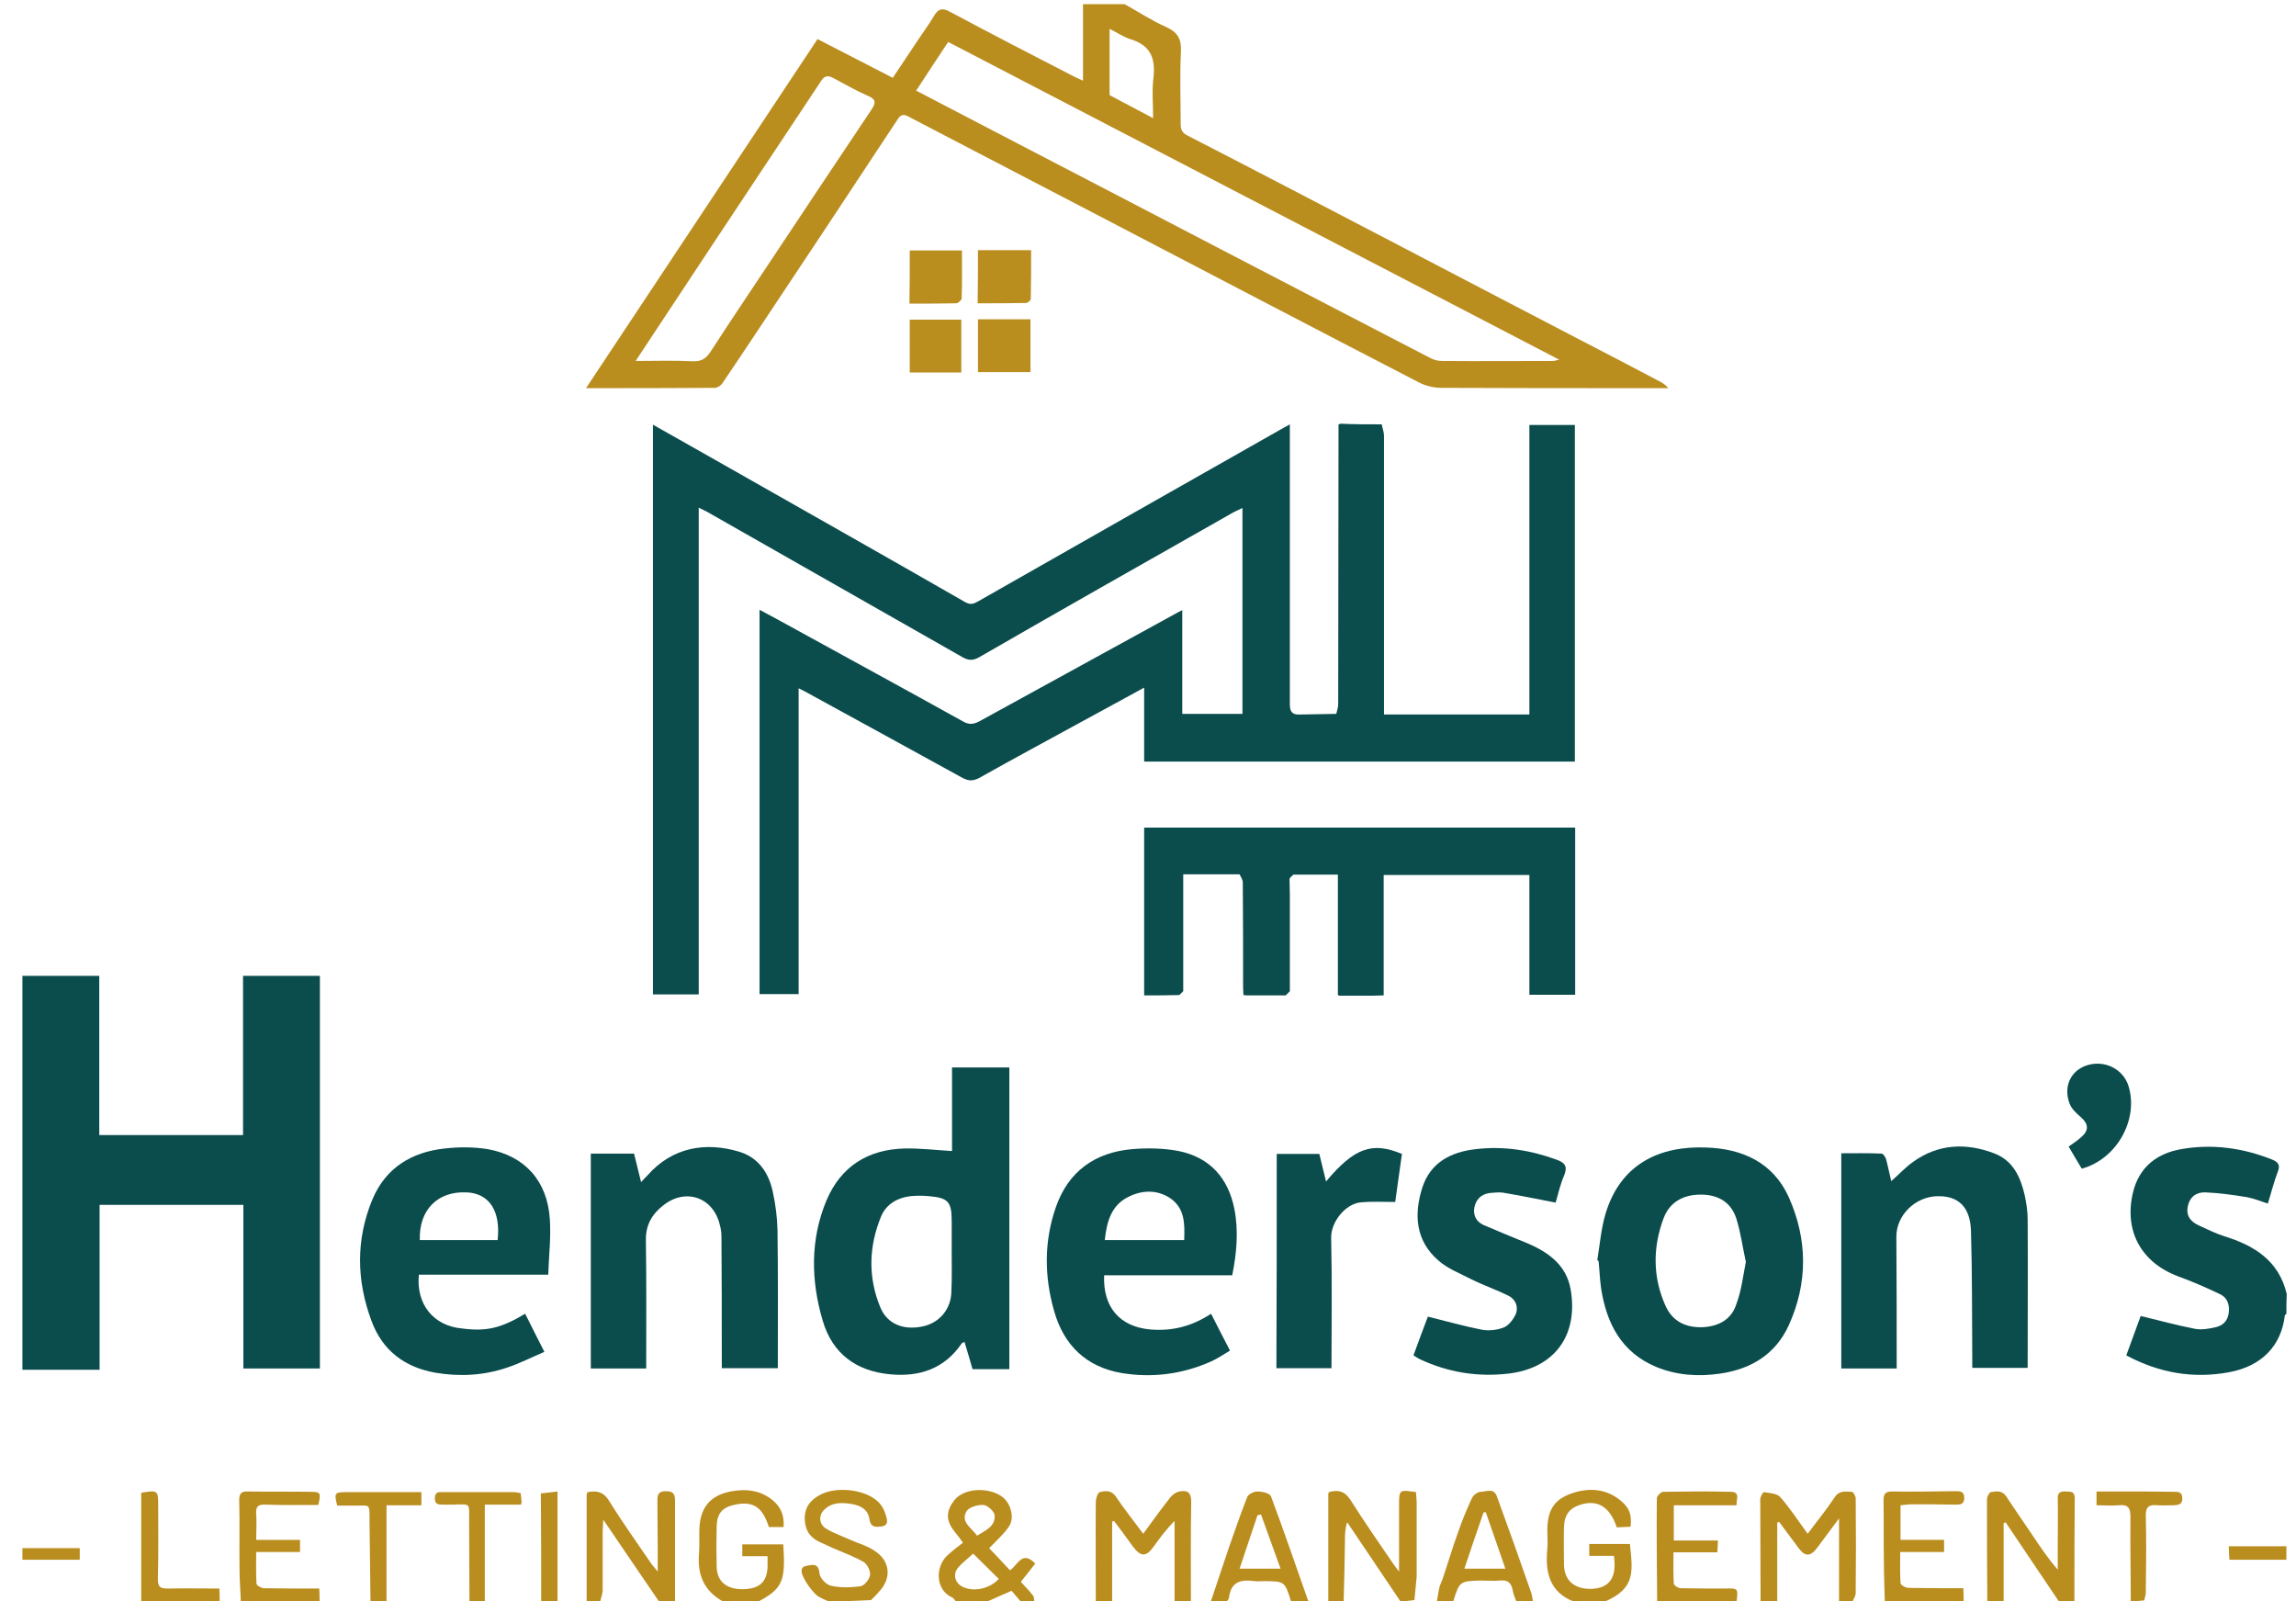 <?xml version="1.0" encoding="UTF-8"?> <svg xmlns="http://www.w3.org/2000/svg" xmlns:xlink="http://www.w3.org/1999/xlink" version="1.1" id="Layer_1" x="0px" y="0px" width="717px" height="500px" viewBox="0 0 717 500" style="enable-background:new 0 0 717 500;" xml:space="preserve"> <style type="text/css"> .st0{fill:#BA8D1F;} .st1{fill:#0B4C4D;} </style> <path class="st0" d="M351.2,1.3c4.3,2.4,8.4,5.1,12.9,7.1c3.5,1.6,4.8,3.5,4.7,7.4c-0.4,7.6-0.1,15.2-0.1,22.8 c0,1.7,0.3,2.8,2.1,3.7c22.4,11.5,44.7,23.2,67,34.8c18.5,9.7,37,19.3,55.6,29c8.3,4.3,16.6,8.6,24.9,13c0.9,0.5,1.8,1,2.7,2.1 c-2.1,0-4.3,0-6.4,0c-21.5,0-43,0-64.4-0.1c-2.4,0-5-0.6-7.1-1.7c-32.5-16.8-65-33.8-97.4-50.7c-20.7-10.8-41.3-21.5-62-32.3 c-1.5-0.8-2.4-0.7-3.4,0.9c-15,22.8-30.1,45.5-45.2,68.2c-3.2,4.8-6.4,9.6-9.6,14.3c-0.4,0.6-1.4,1.2-2.1,1.3 c-13.3,0.1-26.5,0.1-40.4,0.1c24.3-36.6,48.2-72.7,72.3-109c7.9,4.1,15.5,8,23.5,12.1c2.7-4.1,5.4-8.1,8-12c1.6-2.4,3.3-4.7,4.8-7.2 c1.3-2.3,2.6-2.8,5.1-1.4c12.9,6.9,25.9,13.6,38.9,20.3c0.8,0.4,1.6,0.7,2.6,1.2c0-8.1,0-16,0-23.9C342.4,1.3,346.8,1.3,351.2,1.3z M286.1,28.3c10.7,5.6,20.9,10.9,31.1,16.2c21.3,11.1,42.6,22.1,63.8,33.2c21.8,11.3,43.6,22.7,65.5,34c1.1,0.6,2.4,1,3.7,1 c11.6,0.1,23.2,0,34.8,0c0.5,0,0.9-0.2,1.9-0.4C423,79.1,359.6,46.1,296.1,13.1C292.7,18.2,289.5,23.1,286.1,28.3z M198.5,112.7 c6.4,0,12.1-0.2,17.9,0.1c2.7,0.1,4.1-0.9,5.5-3c6.1-9.4,12.4-18.8,18.6-28.1c10.5-15.8,21-31.6,31.6-47.4c1.5-2.2,1.5-3.3-1.1-4.4 c-3.7-1.6-7.3-3.7-10.9-5.6c-1.6-0.8-2.6-0.7-3.7,1C245,42.5,233.5,59.8,222.1,77C214.4,88.7,206.6,100.4,198.5,112.7z M360.1,36.9 c0-4.6-0.4-8.7,0.1-12.6c0.7-5.9-0.8-10.1-7-12c-2.3-0.7-4.3-2.1-6.7-3.3c0,7.3,0,14,0,20.7C350.9,32,355.2,34.3,360.1,36.9z"></path> <path class="st1" d="M7,304.7c7.9,0,15.8,0,24,0c0,16.5,0,33,0,49.7c15.1,0,29.8,0,44.9,0c0-16.5,0-33,0-49.7c8.2,0,16,0,24,0 c0,40.8,0,81.6,0,122.6c-7.9,0-15.8,0-23.9,0c0-17.1,0-34,0-51.1c-15.1,0-29.9,0-44.9,0c0,17,0,34,0,51.5c-8.2,0-16.1,0-24.1,0 C7,386.7,7,345.7,7,304.7z"></path> <path class="st1" d="M714,410.2c-0.2,0.2-0.5,0.4-0.5,0.6c-1.1,9.2-7,15.8-17.6,17.7c-11.1,2-21.6,0.2-31.9-5.3 c1.6-4.3,3.1-8.5,4.5-12.3c5.8,1.4,11.3,2.9,16.9,4c2.1,0.4,4.4,0,6.5-0.5c2.3-0.5,3.8-2,4.1-4.5c0.3-2.5-0.4-4.7-2.7-5.8 c-4.2-2-8.5-3.9-12.9-5.5c-11.7-4.3-17.2-14.2-14.3-26.3c1.9-7.9,7.5-12.2,15.1-13.5c9.6-1.7,19.1-0.4,28.2,3.2 c2,0.8,2.8,1.7,1.9,3.9c-1.2,3.1-2,6.4-3.1,9.9c-2.2-0.7-4.3-1.6-6.5-2c-4.3-0.7-8.6-1.3-13-1.5c-2.8-0.1-4.9,1.4-5.5,4.4 c-0.6,3,1,4.8,3.4,5.9c2.6,1.2,5.2,2.5,8,3.4c9.4,2.9,17,7.6,19.5,18C714,406.2,714,408.2,714,410.2z"></path> <path class="st0" d="M714,487c-5.8,0-11.7,0-17.8,0c-0.1-1.3-0.1-2.4-0.2-4.2c6.2,0,12.1,0,18,0C714,484.2,714,485.6,714,487z"></path> <path class="st0" d="M7,483.4c5.9,0,11.9,0,17.9,0c0,1.1,0,2.2,0,3.6c-6,0-12,0-17.9,0C7,485.8,7,484.6,7,483.4z"></path> <path class="st1" d="M431.5,132.5c0.2,1.2,0.7,2.4,0.7,3.6c0,27.9,0,55.8,0,83.6c0,1.1,0,2.1,0,3.4c15.2,0,30.2,0,45.4,0 c0-30.2,0-60.2,0-90.4c4.9,0,9.4,0,14.2,0c0,35,0,70,0,105.1c-44.8,0-89.5,0-134.5,0c0-7.5,0-15,0-23.1c-6.9,3.8-13.4,7.3-19.8,10.8 c-10.6,5.8-21.2,11.5-31.7,17.4c-1.9,1-3.3,1-5.2,0c-16.5-9.1-33-18.1-49.6-27.2c-0.4-0.2-0.9-0.4-1.6-0.8c0,31.9,0,63.6,0,95.5 c-4.2,0-8.1,0-12.2,0c0-39.8,0-79.7,0-120c3.4,1.8,6.5,3.5,9.6,5.2c18,9.9,36,19.7,54,29.7c1.8,1,3.1,0.9,4.9,0 c20.5-11.3,41.1-22.5,61.6-33.8c0.5-0.3,1-0.5,1.9-1c0,11,0,21.6,0,32.4c6.4,0,12.5,0,18.8,0c0-21.3,0-42.6,0-64.3 c-1.2,0.6-2.4,1.1-3.4,1.7c-26.3,14.9-52.6,29.8-78.8,44.9c-2.1,1.2-3.5,1-5.4-0.1c-26.5-15.1-53.1-30.2-79.6-45.3 c-0.8-0.4-1.6-0.8-2.6-1.3c0,50.8,0,101.4,0,152c-4.9,0-9.5,0-14.3,0c0-59.2,0-118.3,0-177.9c7,3.9,13.7,7.8,20.5,11.6 c25.7,14.6,51.4,29.1,77,43.8c1.6,0.9,2.6,0.6,4-0.2c31.6-18,63.1-35.9,94.7-53.8c0.8-0.4,1.6-0.9,2.7-1.5c0,1.8,0,3.3,0,4.8 c0,27.6,0,55.2,0,82.7c0,2.4,0.9,3.2,3.1,3.1c3.8-0.1,7.6-0.1,11.4-0.2c0.2-1,0.6-2,0.6-2.9c0-29.2,0.1-58.4,0.1-87.5 c0.2,0,0.4-0.1,0.6-0.2C422.7,132.5,427.1,132.5,431.5,132.5z"></path> <path class="st1" d="M402.8,279.5c0,9.6,0,19.2,0,28.8c0,0.4,0,0.8,0,1.2c-0.4,0.4-0.9,0.9-1.3,1.3c-0.6,0-1.2,0-1.8,0 c-2.8,0-5.6,0-8.4,0c-0.6,0-1.2,0-1.8,0c-0.4,0-0.8-0.1-1.2-0.1c0-0.8-0.1-1.6-0.1-2.4c0-10.9,0-21.9-0.1-32.8c0-0.8-0.6-1.7-1-2.5 c-0.4,0-0.8,0-1.2,0c-5.4,0-10.9,0-16.4,0c0,12.3,0,24.4,0,36.5c-0.5,0.4-0.9,1.1-1.4,1.2c-3.6,0.1-7.1,0.1-10.8,0.1 c0-17.6,0-34.9,0-52.4c44.9,0,89.7,0,134.6,0c0,17.4,0,34.7,0,52.2c-4.7,0-9.4,0-14.3,0c0-12.4,0-24.8,0-37.4c-15.1,0-30.1,0-45.5,0 c0,12.6,0,25.1,0,37.6c-1.2,0-2.4,0.1-3.6,0.1c-2.8,0-5.6,0-8.4,0c-0.6,0-1.2,0-1.8,0c-0.2-0.1-0.3-0.2-0.5-0.1 c0-12.5,0-25.1,0-37.7c-4.5,0-8.6,0-12.7,0c-0.4,0-0.8,0-1.2,0c-0.4,0.4-1.1,0.9-1.2,1.3C402.7,276,402.8,277.8,402.8,279.5z"></path> <path class="st1" d="M315.2,427.5c-3.5,0-7.3,0-11.5,0c-0.8-2.8-1.6-5.6-2.5-8.5c-0.5,0.2-0.8,0.3-0.9,0.5 c-5.4,7.9-13.2,10.5-22.4,9.6c-10.6-1-18-6.5-21-16.8c-3.7-12.5-3.9-25.3,1.2-37.5c4.5-10.6,12.9-15.9,24.4-16.2 c4.8-0.1,9.7,0.5,14.8,0.8c0-8.3,0-17.1,0-26.1c5.9,0,11.6,0,17.9,0C315.2,364.8,315.2,396,315.2,427.5z M297.2,390.8 c0-3.2,0-6.4,0-9.6c0-5.9-1.1-7.2-7-7.7c-2-0.2-4-0.2-6,0c-4,0.5-7.4,2.5-9,6.2c-3.9,9.4-4.2,19-0.3,28.5c2.2,5.3,7.4,7.3,13.5,5.9 c5.2-1.2,8.7-5.6,8.7-11C297.3,399,297.2,394.9,297.2,390.8z"></path> <path class="st1" d="M498.8,393.5c0.8-4.9,1.2-9.9,2.6-14.6c4.7-15.5,16.9-21.2,31.5-20.6c11.3,0.4,20.8,4.7,25.7,15.5 c5.9,13.2,6,26.8,0,40c-4.1,9-11.7,13.7-21.5,15.1c-6.9,1-13.6,0.5-19.9-2.1c-10.8-4.5-15.5-13.5-17.2-24.5 c-0.4-2.8-0.5-5.8-0.8-8.6C499,393.6,498.9,393.5,498.8,393.5z M545.2,394c-1-4.5-1.6-9.2-3-13.6c-1.7-5.1-5.7-7.4-11.1-7.4 c-5.4,0-9.7,2.3-11.6,7.4c-3.4,9.1-3.4,18.4,0.6,27.3c2.2,4.9,6.3,6.9,11.7,6.7c5.1-0.3,9-2.5,10.5-7.4 C543.8,403,544.3,398.6,545.2,394z"></path> <path class="st1" d="M592.3,427.3c-5.9,0-11.5,0-17.3,0c0-22.3,0-44.5,0-67.2c4.1,0,8.4-0.1,12.6,0.1c0.5,0,1.2,1.1,1.4,1.8 c0.6,2.2,1,4.4,1.6,6.8c2.4-2.1,4.4-4.3,6.8-6c7.9-5.7,16.6-6,25.3-2.7c5.9,2.2,8.3,7.4,9.6,13.2c0.5,2.4,0.9,4.9,0.9,7.4 c0.1,15.4,0,30.8,0,46.4c-5.6,0-11.2,0-17.3,0c0-1.1,0-2.2,0-3.4c-0.1-13.1,0-26.2-0.4-39.3c-0.2-7.6-4-11.1-10.6-10.9 c-6.9,0.2-12.7,6-12.7,12.6C592.3,399.8,592.3,413.4,592.3,427.3z"></path> <path class="st1" d="M184.5,360.2c4.5,0,8.9,0,13.5,0c0.7,2.8,1.4,5.7,2.2,8.9c0.8-0.9,1.4-1.5,2-2.1c7.8-8.9,18.3-10.5,28.6-7.4 c6,1.8,9.2,6.5,10.5,12.4c0.9,4,1.4,8.1,1.5,12.1c0.2,14.3,0.1,28.5,0.1,43.1c-5.7,0-11.4,0-17.5,0c0-1.1,0-2.1,0-3.2 c0-12.7,0-25.4-0.1-38c0-1.2-0.2-2.4-0.5-3.5c-2-8.6-10.6-11.7-17.6-6.2c-3.5,2.7-5.6,6.1-5.5,11c0.2,13.3,0.1,26.5,0.1,40 c-5.8,0-11.4,0-17.3,0C184.5,405,184.5,382.8,184.5,360.2z"></path> <path class="st1" d="M164,410.2c1.9,3.9,3.8,7.5,6,11.9c-4,1.7-7.7,3.6-11.6,4.9c-7.3,2.5-14.9,2.9-22.5,1.6 c-9.5-1.7-16.5-6.9-19.9-16.2c-4.7-12.6-4.9-25.4,0.3-37.9c4.1-9.8,12.2-14.8,22.6-15.9c4.4-0.5,9-0.5,13.4,0.2 c11.6,2.1,18.6,9.9,19.4,21.8c0.4,5.7-0.3,11.5-0.5,17.4c-13.9,0-27.2,0-40.4,0c-0.9,9.3,4.6,16,13.5,16.8 C151.9,415.8,156.5,414.7,164,410.2z M155.4,387.2c1-9.1-2.6-14.6-9.7-14.9c-9.1-0.4-14.9,5.5-14.6,14.9 C139.1,387.2,147.2,387.2,155.4,387.2z"></path> <path class="st1" d="M378.2,410.2c2,3.9,3.8,7.5,5.9,11.5c-2,1.2-3.9,2.5-5.9,3.4c-9,4-18.4,5.2-28,3.6c-11-1.9-18-8.7-21-19.3 c-3.1-10.8-3.2-21.7,0.5-32.4c3.9-11.3,12.3-17.2,23.9-18.2c4.8-0.4,9.8-0.3,14.5,0.6c9.8,2,15.5,8.5,17.4,18.2 c1.3,6.8,0.7,13.7-0.7,20.6c-13.5,0-26.7,0-40,0c-0.4,10,4.9,16,14.3,16.9C365.9,415.7,372.1,414.2,378.2,410.2z M345,387.2 c8.5,0,16.6,0,24.8,0c0.2-5.1,0.2-10-4.4-13.1c-4.2-2.8-9.1-2.5-13.4-0.2C346.9,376.6,345.6,381.7,345,387.2z"></path> <path class="st1" d="M485.8,375.5c-5.7-1.1-11-2.2-16.4-3.1c-1.3-0.2-2.8,0-4.2,0.1c-2.7,0.4-4.3,2-4.8,4.6 c-0.4,2.5,0.7,4.4,2.9,5.4c4.4,1.9,8.8,3.7,13.2,5.5c6.8,2.8,12.7,6.9,14,14.7c2.4,14.1-4.9,24.5-19.5,26.2 c-9.7,1.1-18.8-0.4-27.6-4.5c-0.6-0.3-1.2-0.7-2-1.2c1.6-4.3,3.1-8.5,4.5-12.1c5.7,1.4,11.3,3,16.9,4.1c2.2,0.4,4.9,0.1,7-0.8 c1.5-0.7,2.9-2.6,3.6-4.2c0.8-2.2-0.1-4.5-2.3-5.6c-3.8-1.9-7.9-3.3-11.7-5.2c-3.5-1.8-7.4-3.3-10.3-5.9c-7.1-6.2-7.6-14.4-4.9-22.8 c2.6-7.8,8.9-11,16.7-11.9c8.7-1,17,0.3,25.2,3.3c2.5,0.9,3.5,2,2.4,4.8C487.3,369.6,486.6,372.7,485.8,375.5z"></path> <path class="st1" d="M398.7,360.3c4.6,0,8.9,0,13.3,0c0.7,2.9,1.4,5.7,2.1,8.6c8.8-10.5,14.4-12.5,23.7-8.6 c-0.7,5.2-1.5,10.5-2.1,15c-3.8,0-7.2-0.2-10.6,0.1c-5,0.4-9.5,6.2-9.4,11.1c0.3,13.5,0.1,27,0.1,40.7c-5.7,0-11.4,0-17.2,0 C398.7,405,398.7,382.7,398.7,360.3z"></path> <path class="st0" d="M578.5,500.1c-1.4,0-2.8,0-4.2,0c0-8.4,0-16.8,0-26c-2.7,3.6-4.8,6.5-7,9.4c-2,2.6-3.7,2.5-5.6-0.1 c-2-2.7-4.1-5.5-6.1-8.2c-0.2,0.1-0.4,0.1-0.6,0.2c0,8.2,0,16.5,0,24.7c-1.7,0-3.5,0-5.2,0c0-10.7-0.1-21.3-0.1-32 c0-0.8,0.9-2.3,1.2-2.2c1.7,0.3,4,0.4,5,1.5c3.1,3.5,5.6,7.4,8.6,11.5c2.9-3.9,5.8-7.4,8.3-11.2c1.5-2.4,3.4-2,5.5-1.9 c0.5,0,1.1,1.3,1.2,1.9c0.1,10,0.1,19.9,0,29.9C579.4,498.5,578.8,499.3,578.5,500.1z"></path> <path class="st0" d="M371.9,500.1c-1.7,0-3.4,0-5.1,0c0-8.4,0-16.8,0-25.2c-2.6,2.6-4.6,5.3-6.6,8.1c-2.3,3.2-4,3.1-6.4-0.1 c-1.9-2.7-3.9-5.3-5.9-8c-0.2,0.1-0.4,0.1-0.6,0.2c0,8.3,0,16.7,0,25c-1.7,0-3.4,0-5.1,0c0-10.4-0.1-20.8,0-31.1 c0-1.1,0.6-2.9,1.2-3.1c1.7-0.4,3.6-0.7,5,1.3c2.6,3.9,5.5,7.5,8.6,11.7c2.9-4,5.6-7.7,8.5-11.4c0.7-0.8,1.7-1.6,2.8-1.8 c2.4-0.5,3.7,0.2,3.7,3.2C371.8,479.4,371.9,489.7,371.9,500.1z"></path> <path class="st0" d="M625.7,500.1c-1.7,0-3.4,0-5.1,0c-0.1-10.7-0.1-21.4-0.1-32c0-0.8,0.7-2.1,1.2-2.2c1.7-0.3,3.5-0.6,4.8,1.3 c2.8,4.3,5.7,8.4,8.5,12.6c2.3,3.4,4.6,6.9,7.6,10.3c0-2.8,0-5.6,0-8.4c0-4.6,0.1-9.2,0-13.8c-0.1-2,1-2.3,2.6-2.2 c1.5,0.1,2.7-0.1,2.7,2.1c-0.1,10.8-0.1,21.6-0.1,32.3c-1.6,0-3.2,0-4.8,0c-5.6-8.3-11.1-16.5-16.7-24.8c-0.2,0.1-0.4,0.2-0.6,0.3 C625.7,483.8,625.7,492,625.7,500.1z"></path> <path class="st0" d="M441.7,499.6c-1.4,0.2-2.8,0.3-4.3,0.5c-5.6-8.3-11.1-16.5-16.7-24.8c-0.7,2.1-0.7,4.1-0.7,6 c-0.1,6.2-0.2,12.5-0.4,18.7c-1.6,0-3.2,0-4.8,0c0-11.2,0-22.3,0-33.5c0-0.2,0.1-0.4,0.2-0.6c2.8-0.8,4.9-0.4,6.7,2.4 c4.3,6.8,8.9,13.4,13.4,20c0.4,0.6,0.9,1.2,1.8,2.4c0-7.3,0-13.9,0-20.5c0-5.1,0-5.1,5.3-4.3c0.1,1,0.1,2,0.2,3c0,7.8,0,15.6,0,23.4 C442.2,494.8,441.9,497.2,441.7,499.6z"></path> <path class="st0" d="M323,500c-1.4,0-2.9,0-4.3,0c-1-1.2-2-2.4-2.8-3.3c-2.9,1.3-5.2,2.3-7.5,3.3c-3.3,0-6.6,0-9.9,0 c-0.4-0.4-0.7-1-1.1-1.2c-5.2-2.2-5.5-9.4-1.6-13.1c1.5-1.4,3.2-2.7,4.9-4c-1.9-3.1-5.5-5.6-4.5-9.8c0.4-1.6,1.5-3.3,2.7-4.4 c4-3.4,11.9-2.8,15.1,0.8c1.9,2.2,2.7,5.9,1.1,8.3c-1.6,2.4-3.9,4.4-6.2,6.8c2,2.1,4.2,4.4,6.5,6.9c2.4-1.5,3.7-6.4,7.9-2.1 c-1.4,1.8-2.9,3.7-4.5,5.7c1.2,1.4,2.6,2.7,3.7,4.2C323,498.6,322.9,499.4,323,500z M303.9,485.1c-1.7,1.6-3.5,2.9-4.8,4.5 c-1.6,2-0.8,4.7,1.4,5.8c3.4,1.8,8.6,0.7,11.4-2.4C309.4,490.5,306.8,488,303.9,485.1z M305.1,479.5c2.8-1.7,5.8-3,5.5-6.4 c-0.1-1.2-2.2-3.1-3.5-3.2c-1.8-0.1-4.5,0.7-5.3,2C299.9,475.3,303.4,477,305.1,479.5z"></path> <path class="st0" d="M187.4,500.1c-1.4,0-2.8,0-4.2,0c0-11.1,0-22.2,0-33.3c0-0.3,0.1-0.6,0.3-0.9c2.8-0.5,4.9-0.2,6.7,2.7 c4.2,6.8,8.8,13.2,13.3,19.8c0.4,0.5,0.8,1,1.9,2.3c0-2.8,0-4.7,0-6.6c0-5-0.1-10-0.1-15c0-1.8-0.2-3.5,2.7-3.5 c2.7,0,2.8,1.4,2.8,3.4c0,10.4,0,20.8,0,31.2c-1.6,0-3.3,0-4.9,0c-5.7-8.3-11.3-16.6-17.5-25.7c-0.1,1.9-0.2,2.8-0.2,3.7 c0,6.2,0,12.3,0,18.5C188.1,497.8,187.7,499,187.4,500.1z"></path> <path class="st1" d="M650.1,364.9c-1.4-2.3-2.7-4.5-4.1-6.9c1.4-1,2.8-1.9,4-3c2.4-2.1,2.2-4.1-0.2-6.2c-1.4-1.2-2.9-2.6-3.5-4.2 c-2-5.3,0.3-10.2,5.2-11.9c5.6-1.9,11.5,1,13.2,6.4C667.9,349.5,661.1,361.9,650.1,364.9z"></path> <path class="st0" d="M236.7,500.1c-3.6,0-7.2,0-10.8,0c-6.1-3.3-8.2-8.5-7.6-15.1c0.2-2.5,0-5,0.1-7.5c0.2-6.6,3.2-10.5,9.7-11.8 c4.8-0.9,9.5-0.5,13.5,3c2.5,2.2,3.3,4.8,3.1,8.1c-1.6,0-3.1,0-4.6,0c-1.9-6.1-4.8-8.2-10.5-7c-4,0.8-5.7,2.7-5.8,6.8 c-0.1,4.2-0.1,8.4,0,12.6c0.1,4.6,3.1,7.1,8.3,7c5.1-0.1,7.5-2.3,7.6-7.2c0-0.9,0-1.8,0-3.1c-2.7,0-5.3,0-7.9,0c0-1.4,0-2.5,0-3.7 c4.4,0,8.6,0,12.8,0C245.3,493.2,244.7,496,236.7,500.1z"></path> <path class="st0" d="M501.1,500.1c-3.2,0-6.4,0-9.6,0c-7.7-3-9-9.3-8.3-16.5c0.2-1.9,0-3.8,0-5.7c0-6.9,2.5-10.3,9.2-12.1 c5-1.3,9.9-0.6,14,3c2.5,2.2,3.2,4.2,2.8,7.9c-1.4,0.1-2.9,0.1-4.3,0.2c-2.2-6.5-6-8.7-11.3-7.1c-3.5,1.1-5.1,3.2-5.2,7.1 c-0.1,3.9,0,7.8,0,11.7c0.1,4.8,3.2,7.6,8.4,7.5c5-0.1,7.5-2.7,7.4-7.7c0-0.8-0.1-1.6-0.2-2.6c-2.6,0-5,0-7.7,0c0-1.3,0-2.4,0-3.7 c4.2,0,8.4,0,12.7,0C509.8,490.4,511,495.9,501.1,500.1z"></path> <path class="st0" d="M272,499.6c-4.4,0.2-8.7,0.4-13.1,0.5c-1.4-0.7-3-1.2-4.1-2.2c-1.6-1.6-2.9-3.4-3.9-5.4c-0.5-1.1-1.4-3.2,1-3.6 c1.7-0.3,3.7-1,4,2.3c0.1,1.5,2.1,3.6,3.5,3.9c3,0.7,6.3,0.6,9.3,0.2c1.2-0.2,2.8-2.1,3-3.5c0.2-1.3-0.9-3.4-2-4.1 c-3-1.7-6.3-2.9-9.5-4.3c-1.5-0.7-3.1-1.4-4.6-2.1c-3.1-1.6-4.3-4-4.3-7.5c0.1-3.4,1.9-5.4,4.5-6.9c5-2.9,14.1-2,18.3,1.9 c1.2,1.1,2.1,2.7,2.5,4.2c0.3,1.1,1.2,3.2-1.2,3.6c-1.8,0.2-3.5,0.5-3.9-2.3c-0.4-3-2.9-4.3-5.6-4.7c-3.1-0.5-6.3-0.6-8.7,2 c-1.6,1.7-1.4,4.4,0.8,5.7c2.4,1.5,5.2,2.4,7.8,3.6c2.5,1.1,5.1,1.8,7.3,3.3c5,3.2,5.4,8.7,1.3,12.9 C273.7,498,272.8,498.8,272,499.6z"></path> <path class="st0" d="M453.8,500.1c-1.7,0-3.4,0-5.1,0c0.2-1.4,0.5-2.7,0.7-4.1c0.1-0.1,0.2-0.3,0.1-0.5c0.3-0.8,0.7-1.7,1-2.5 c1.6-4.7,3-9.5,4.7-14.2c1.3-3.8,2.8-7.5,4.5-11.1c0.4-0.9,1.8-1.9,2.7-1.9c1.7,0,4-1.3,5,1.3c3.7,10.1,7.3,20.2,10.8,30.3 c0.3,0.8,0.3,1.7,0.5,2.6c-1.7,0-3.5,0-5.2,0c-0.4-1.1-0.9-2.2-1.1-3.4c-0.4-2.3-1.5-3.4-4-3.1c-2,0.2-4,0-5.9,0 C455.8,493.7,455.8,493.7,453.8,500.1z M464,472.2c-0.2,0-0.4,0-0.7,0c-2,5.8-4,11.5-6,17.6c4.4,0,8.4,0,12.8,0 C468,483.7,466,477.9,464,472.2z"></path> <path class="st0" d="M542.3,500.1c-8.3,0-16.5,0-24.8,0c-0.1-10.8-0.2-21.5-0.1-32.3c0-0.7,1.3-2,2-2c7.1-0.1,14.2-0.2,21.2,0 c2.9,0.1,1.6,2.2,1.7,4.2c-6.6,0-13,0-19.6,0c0,3.9,0,7.3,0,11c4.6,0,9.1,0,13.8,0c-0.1,1.3-0.1,2.4-0.2,3.7c-4.6,0-8.9,0-13.7,0 c0,3.4-0.1,6.6,0.1,9.7c0,0.6,1.4,1.5,2.2,1.5c4.6,0.1,9.2,0.1,13.8,0.1C542.8,495.9,542.8,495.9,542.3,500.1z"></path> <path class="st0" d="M99.8,500.1c-8.2,0-16.4,0-24.6,0c-0.1-3.4-0.4-6.7-0.4-10.1c-0.1-7.2,0.1-14.4-0.1-21.6c0-2.1,0.7-2.8,2.7-2.7 c6.5,0.1,13,0,19.5,0.1c3.2,0,3.4,0.3,2.5,4.1c-5.4,0-10.9,0.1-16.3-0.1c-2.3-0.1-3.3,0.4-3.1,2.9c0.2,2.6,0,5.2,0,8.1 c4.6,0,9,0,13.7,0c0,1.4,0,2.4,0,3.8c-4.4,0-8.9,0-13.7,0c0,3.6-0.1,6.7,0.1,9.9c0,0.5,1.5,1.4,2.3,1.4c5.7,0.1,11.4,0.1,17.3,0.1 C99.8,497.5,99.8,498.8,99.8,500.1z"></path> <path class="st0" d="M408.6,500.1c-1.8,0-3.6,0-5.4,0c-2-6.4-2-6.4-8.7-6.4c-0.9,0-1.8,0.1-2.7,0c-4.2-0.6-7.4,0.1-8,5.1 c0,0.5-0.5,0.9-0.7,1.3c-1.7,0-3.3,0-5,0c1.9-5.6,3.7-11.1,5.6-16.7c1.9-5.4,3.7-10.7,5.8-16c0.4-0.9,2.1-1.7,3.1-1.7 c1.5,0,3.9,0.5,4.3,1.5c4,10.7,7.7,21.5,11.5,32.3C408.6,499.7,408.6,499.9,408.6,500.1z M399.9,489.8c-2.2-6-4.1-11.4-6.1-16.9 c-0.4,0.1-0.8,0.1-1.1,0.2c-1.8,5.5-3.7,10.9-5.6,16.7C391.3,489.8,395.2,489.8,399.9,489.8z"></path> <path class="st0" d="M613.2,500.1c-8.2,0-16.4,0-24.6,0c-0.1-4.2-0.3-8.4-0.3-12.6c-0.1-6.3,0-12.6-0.1-18.9c0-2,0.4-2.9,2.6-2.9 c6.6,0.1,13.2,0,19.8-0.1c1.5,0,2.8,0,2.8,2.1c0,2.1-1.3,2.1-2.8,2.1c-4.5-0.1-9-0.1-13.5-0.1c-1.2,0-2.3,0.2-3.6,0.3 c0,3.6,0,7,0,10.8c4.6,0,9,0,13.6,0c0,1.4,0,2.5,0,3.8c-4.5,0-8.9,0-13.7,0c0,3.4-0.1,6.6,0.1,9.7c0,0.6,1.6,1.5,2.5,1.5 c5.6,0.1,11.2,0.1,17.1,0.1C613.2,497.4,613.2,498.8,613.2,500.1z"></path> <path class="st0" d="M120.7,500.2c-1.7,0-3.4,0-5,0c-0.1-8.5-0.2-16.9-0.3-25.4c0-5.7,0.2-4.6-4.9-4.7c-1.8,0-3.5,0-5.2,0 c-1-4-0.8-4.2,2.9-4.2c6.8,0,13.6,0,20.3,0c1,0,2,0,3.1,0c0,1.5,0,2.7,0,4.1c-3.5,0-6.9,0-10.9,0 C120.7,480.1,120.7,490.1,120.7,500.2z"></path> <path class="st0" d="M305.4,78.1c5.6,0,10.9,0,16.6,0c0,5.1,0,10.2-0.1,15.2c0,0.5-1,1.3-1.5,1.3c-5,0.1-9.9,0.1-15.1,0.1 C305.4,89.1,305.4,83.8,305.4,78.1z"></path> <path class="st0" d="M305.4,99.7c5.5,0,10.8,0,16.4,0c0,5.5,0,10.9,0,16.5c-5.5,0-10.8,0-16.4,0C305.4,110.7,305.4,105.4,305.4,99.7 z"></path> <path class="st0" d="M284.1,78.2c5.4,0,10.6,0,16.3,0c0,5.1,0.1,10-0.1,15c0,0.5-1.1,1.5-1.7,1.5c-4.8,0.1-9.5,0.1-14.6,0.1 C284.1,89.1,284.1,83.8,284.1,78.2z"></path> <path class="st0" d="M300.2,116.3c-5.5,0-10.7,0-16.1,0c0-5.4,0-10.9,0-16.5c5.3,0,10.6,0,16.1,0 C300.2,105.3,300.2,110.6,300.2,116.3z"></path> <path class="st0" d="M68.6,500.1c-8.2,0-16.3,0-24.5,0c0-11.4,0-22.7,0-34c5.2-0.9,5.3-0.7,5.3,3.9c0,7.7,0.1,15.4-0.1,23.1 c0,2.3,0.7,2.9,2.9,2.9c5.4-0.1,10.7,0,16.3,0C68.6,497.6,68.6,498.9,68.6,500.1z"></path> <path class="st0" d="M669.6,499.7c-1.4,0.1-2.8,0.3-4.2,0.4c0-8.9-0.2-17.8-0.1-26.6c0-2.7-0.8-3.8-3.6-3.5c-2.3,0.2-4.6,0-7,0 c0-1.5,0-2.6,0-4.3c2.7,0,5.4,0,8,0c5.4,0,10.8,0,16.1,0.1c1.3,0,2.6-0.1,2.7,1.9c0.1,2.1-1.2,2.2-2.7,2.3c-1.7,0-3.4,0.1-5.1,0 c-2.6-0.3-3.7,0.5-3.6,3.4c0.2,7.8,0.1,15.6,0,23.4C670.2,497.7,669.8,498.7,669.6,499.7z"></path> <path class="st0" d="M162.7,469.8c-3.6,0-7.3,0-11.3,0c0,10.5,0,20.4,0,30.3c-1.6,0-3.2,0-4.8,0c0-8.5-0.1-16.9-0.1-25.4 c0-5.3,0.6-5.1-4.7-4.9c-1.1,0-2.2,0-3.3,0c-1.5,0-2.8,0-2.7-2.1c0.1-2.1,1.4-1.8,2.7-1.8c7.3,0,14.5,0,21.8,0 c0.8,0,1.5,0.2,2.3,0.3c0.1,1.1,0.2,2,0.3,2.8C162.8,469.3,162.7,469.6,162.7,469.8z"></path> <path class="st0" d="M174.1,500.1c-1.7,0-3.4,0-5.1,0c0-11.3,0-22.6-0.1-33.8c1.6-0.2,3.3-0.4,5.2-0.6 C174.1,477.5,174.1,488.8,174.1,500.1z"></path> </svg> 